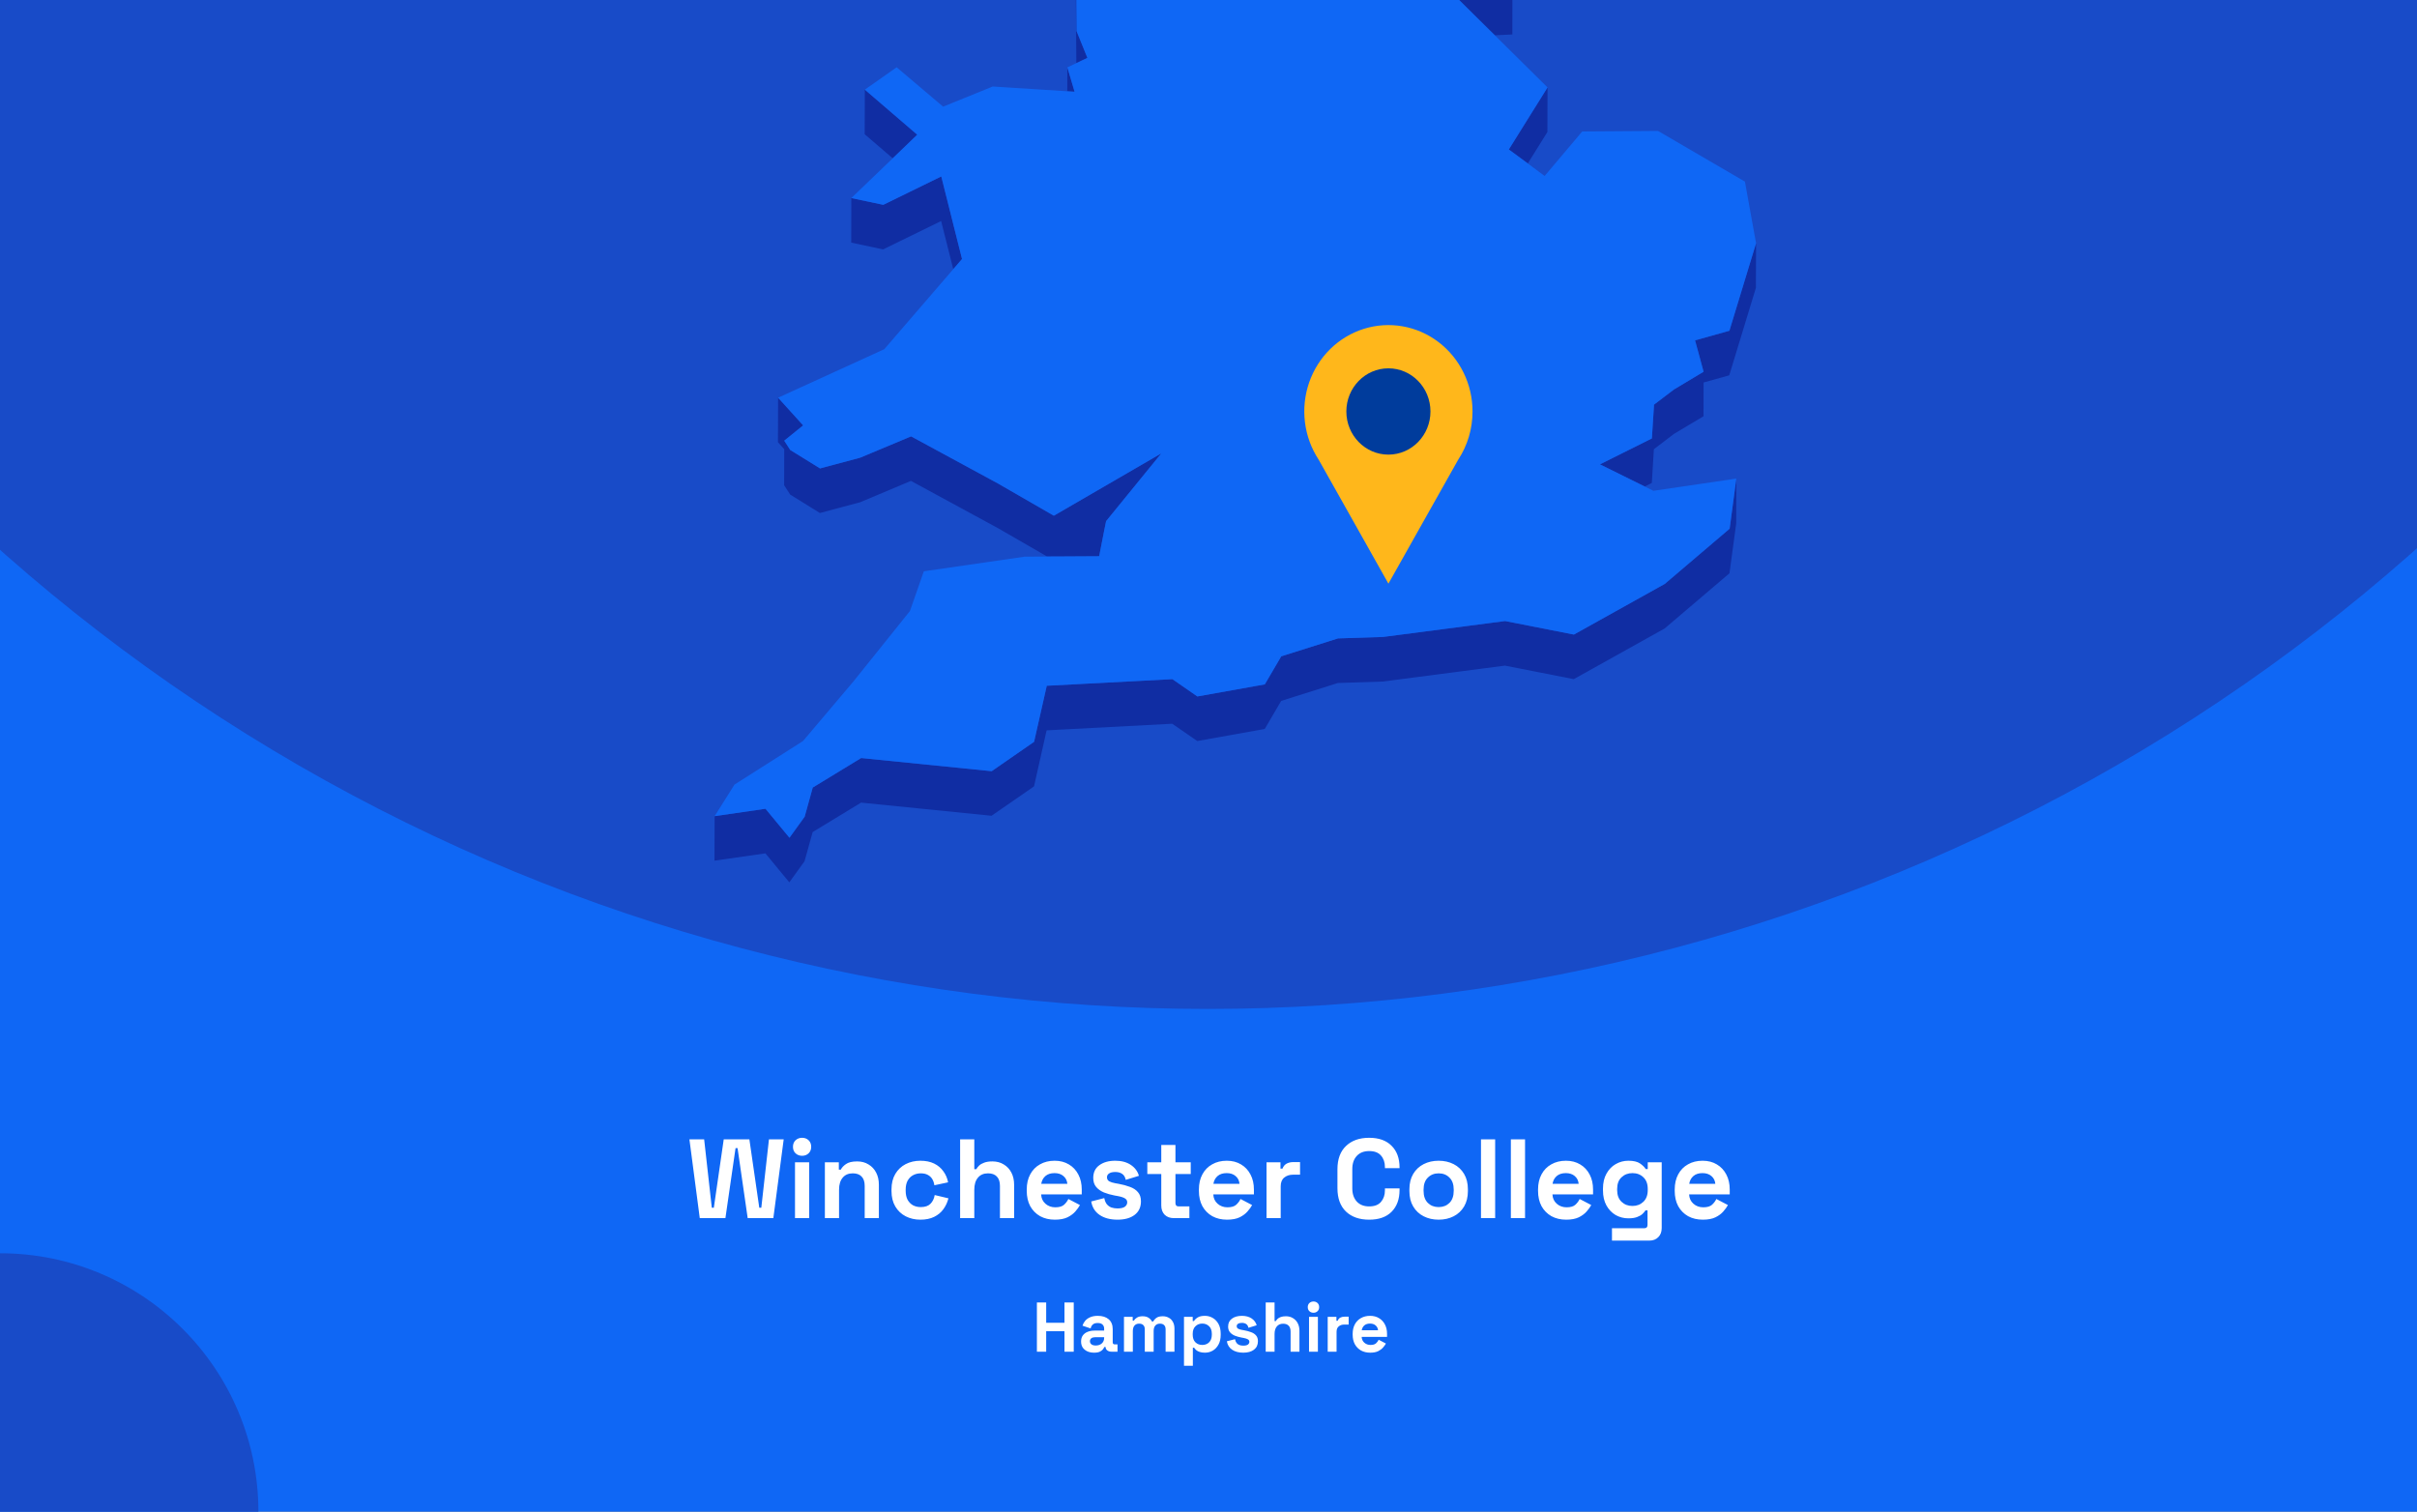 <?xml version="1.0" encoding="utf-8"?>
<svg xmlns="http://www.w3.org/2000/svg" fill="none" height="860" viewBox="0 0 1375 860" width="1375">
<rect x="0" y="0" width="1375" height="860" fill="#808080" stroke="none"/>
<g clip-path="url(#clip0_1901_1912)">
<rect fill="#0F67F5" height="860" width="1375"/>
<circle cx="687" cy="-460" fill="#184BC8" r="1034"/>
<g clip-path="url(#clip1_1901_1912)">
<path d="M850.394 20.084L860.359 19.603L860.403 -5.764L844.231 -5.021L815.865 -14.074L844.188 13.961L850.394 20.084Z" fill="#102DA3"/>
<path d="M599.12 -53.698L588.892 -72.198L569.749 -107.844L569.661 -82.476L588.805 -46.831L599.076 -28.33L612.145 -25.531L612.057 -0.601L612.32 35.919L612.363 35.876L618.614 32.945L612.451 17.725L612.145 -25.968L626.131 -47.924L599.12 -53.698Z" fill="#102DA3"/>
<path d="M611.314 52.189L607.206 38.324L607.162 51.926L611.314 52.189Z" fill="#102DA3"/>
<path d="M521.802 76.634L491.993 51.004L491.906 76.371L507.859 90.061L521.802 76.634Z" fill="#102DA3"/>
<path d="M869.145 92.994L880.291 75.106L880.378 49.738L858.35 85.034L869.145 92.994Z" fill="#102DA3"/>
<path d="M484.257 138.04L502.395 141.889L535.395 125.75L542.3 153.13L547.283 147.356L535.482 100.383L502.483 116.522L484.301 112.673L484.257 138.04Z" fill="#102DA3"/>
<path d="M983.834 188.167L964.297 193.634L969.148 211.479L952.364 221.538L940.957 230.198L939.733 249.442L910.187 264.182L935.668 276.778L939.689 274.766L940.869 255.566L952.277 246.862L969.104 236.802L969.148 217.602L983.746 213.534L998.913 163.762L999 138.395L983.834 188.167Z" fill="#102DA3"/>
<path d="M449.509 281.366L466.424 291.863L489.327 285.74L518.217 273.581L567.65 300.435L595.711 316.618L599.469 316.574H603.272L625.301 316.443L628.098 302.141L629.234 296.499L660.66 257.923L599.513 293.394L567.738 275.068L518.305 248.257L489.37 260.373L466.511 266.496L449.553 255.999L446.144 250.707L456.896 242.003L442.647 226.258L442.56 251.581L446.144 255.561L446.1 276.074L449.509 281.366Z" fill="#102DA3"/>
<path d="M947.075 332.189L895.369 361.012L856.208 353.314L786.8 362.367L761.187 363.198L728.888 373.389L719.534 389.353L681.159 396.22L666.954 386.379L595.492 390.14L588.281 422.024L564.154 438.732L489.895 431.253L462.359 448.048L457.77 464.624L449.116 476.608L435.479 460.119L406.545 464.318L406.458 489.642L435.436 485.487L449.029 501.976L457.683 489.992L462.316 473.372L489.851 456.62L564.067 464.099L588.237 447.392L595.405 415.508L666.867 411.746L681.115 421.587L719.491 414.72L728.844 398.757L761.1 388.566L786.713 387.735L856.12 378.681L895.282 386.379L946.988 357.556L983.877 326.153L987.723 297.637L987.767 272.27L983.965 300.786L947.075 332.189Z" fill="#102DA3"/>
<path d="M939.733 249.441L940.957 230.197L952.364 221.537L969.148 211.477L964.296 193.633L983.834 188.166L999 138.393L992.663 103.316L943.229 74.493L900.09 74.8L878.717 100.123L869.145 92.994L858.349 85.034L880.378 49.739L850.395 20.085L844.188 13.962L815.866 -14.074L844.232 -5.02L860.404 -5.764L788.199 -113.488L750.304 -126.259L717.349 -218.106L715.12 -242.642L637.801 -305.055L623.771 -300.638L605.982 -295.039L596.76 -292.153L579.889 -298.013L606.026 -318.745L642.347 -333.528L627.093 -347.174L616.56 -356.533L672.593 -441.077L677.138 -466.269L694.534 -486.257L661.316 -515.867L570.317 -511.274L545.753 -498.853L519.878 -485.776L548.594 -528.332L545.972 -530.3L531.636 -540.84L595.23 -606.14L593.132 -618.08L597.765 -634L574.163 -633.825L499.511 -605.527L492.649 -623.372L478.619 -605.396L470.402 -626.521L458.95 -623.153L437.184 -549.457L452.831 -529.688L437.14 -529.6L421.143 -529.469L408.075 -467.144L421.012 -449.999L417.865 -428.743L414.587 -406.874L379.009 -387.455L382.593 -356.358L380.146 -351.46L369.306 -329.766L381.457 -325.174L446.45 -382.6L449.203 -373.984L446.406 -369.479L429.841 -342.625L419.22 -325.436L423.416 -303.612L421.405 -288.173L411.265 -208.79L422.717 -208.878L437.796 -271.246L445.182 -274.614L464.807 -262.149L494.091 -227.247L484.519 -213.208L467.386 -187.971L463.54 -158.799L450.69 -158.711L474.292 -119.13L481.328 -123.11L483.864 -144.366L511.661 -123.328L530.412 -140.036L568.787 -150.883L604.409 -164.354L584.172 -131.376L569.749 -107.845L588.893 -72.2L599.12 -53.699L626.131 -47.926L612.145 -25.97L612.451 17.723L618.614 32.944L612.364 35.874L612.32 35.918L607.206 38.323L611.315 52.188L607.162 51.925L564.766 49.214L536.531 60.673L510.088 38.279L491.993 51.007L521.802 76.637L507.859 90.064L484.301 112.676L502.483 116.525L535.482 100.386L547.283 147.359L542.3 153.132L503.051 198.663L442.647 226.26L456.896 242.006L446.144 250.709L449.553 256.002L466.512 266.498L489.371 260.375L518.305 248.26L567.738 275.071L599.514 293.397L660.66 257.926L629.235 296.502L628.098 302.144L625.301 316.446L603.272 316.577H599.47L595.711 316.621L582.861 316.708L525.56 325.018L517.649 347.63L485.568 387.606L456.809 421.589L417.865 446.344L406.545 464.32L435.479 460.121L449.116 476.61L457.77 464.626L462.359 448.05L489.895 431.255L564.154 438.734L588.281 422.027L595.492 390.142L666.954 386.381L681.159 396.222L719.534 389.355L728.888 373.391L761.188 363.201L786.8 362.37L856.208 353.316L895.37 361.014L947.076 332.191L983.965 300.788L987.767 272.272L940.607 279.226L935.668 276.777L910.187 264.18L939.733 249.441Z" fill="#0F67F5"/>
</g>
<g clip-path="url(#clip2_1901_1912)">
<path d="M837.699 234.106C837.707 226.429 835.961 218.856 832.601 211.996C829.241 205.137 824.36 199.181 818.35 194.608C812.34 190.034 805.369 186.971 797.996 185.663C790.623 184.355 783.054 184.839 775.897 187.077C768.739 189.315 762.193 193.243 756.783 198.547C751.374 203.851 747.251 210.383 744.747 217.618C742.244 224.853 741.428 232.589 742.366 240.206C743.304 247.823 745.969 255.109 750.148 261.477L770.008 296.76L789.856 332.056L809.716 296.76L829.551 261.527C834.878 253.428 837.716 243.877 837.699 234.106Z" fill="#FFB71B"/>
<path d="M789.843 258.64C803.055 258.64 813.765 247.65 813.765 234.093C813.765 220.537 803.055 209.547 789.843 209.547C776.632 209.547 765.922 220.537 765.922 234.093C765.922 247.65 776.632 258.64 789.843 258.64Z" fill="#003C9C"/>
</g>
<circle cx="147" cy="147" fill="#184BC8" r="147" transform="matrix(-1 0 0 1 147 713)"/>
<path d="M398.089 693L392.201 648.2H400.585L404.937 687.112H406.089L411.721 648.2H426.313L431.945 687.112H433.097L437.449 648.2H445.833L439.945 693H425.353L419.593 653.192H418.441L412.681 693H398.089ZM452.261 693V661.256H460.325V693H452.261ZM456.293 657.544C454.843 657.544 453.605 657.075 452.581 656.136C451.6 655.197 451.109 653.96 451.109 652.424C451.109 650.888 451.6 649.651 452.581 648.712C453.605 647.773 454.843 647.304 456.293 647.304C457.787 647.304 459.024 647.773 460.005 648.712C460.987 649.651 461.477 650.888 461.477 652.424C461.477 653.96 460.987 655.197 460.005 656.136C459.024 657.075 457.787 657.544 456.293 657.544ZM469.261 693V661.256H477.197V665.416H478.349C478.861 664.307 479.821 663.261 481.229 662.28C482.637 661.256 484.771 660.744 487.629 660.744C490.104 660.744 492.259 661.32 494.093 662.472C495.971 663.581 497.421 665.139 498.445 667.144C499.469 669.107 499.981 671.411 499.981 674.056V693H491.917V674.696C491.917 672.307 491.32 670.515 490.125 669.32C488.973 668.125 487.309 667.528 485.133 667.528C482.659 667.528 480.739 668.36 479.373 670.024C478.008 671.645 477.325 673.928 477.325 676.872V693H469.261ZM523.611 693.896C520.539 693.896 517.744 693.256 515.227 691.976C512.752 690.696 510.789 688.84 509.339 686.408C507.888 683.976 507.163 681.032 507.163 677.576V676.68C507.163 673.224 507.888 670.28 509.339 667.848C510.789 665.416 512.752 663.56 515.227 662.28C517.744 661 520.539 660.36 523.611 660.36C526.64 660.36 529.243 660.893 531.419 661.96C533.595 663.027 535.344 664.499 536.667 666.376C538.032 668.211 538.928 670.301 539.355 672.648L531.547 674.312C531.376 673.032 530.992 671.88 530.395 670.856C529.797 669.832 528.944 669.021 527.835 668.424C526.768 667.827 525.424 667.528 523.803 667.528C522.181 667.528 520.709 667.891 519.387 668.616C518.107 669.299 517.083 670.344 516.315 671.752C515.589 673.117 515.227 674.803 515.227 676.808V677.448C515.227 679.453 515.589 681.16 516.315 682.568C517.083 683.933 518.107 684.979 519.387 685.704C520.709 686.387 522.181 686.728 523.803 686.728C526.235 686.728 528.069 686.109 529.307 684.872C530.587 683.592 531.397 681.928 531.739 679.88L539.547 681.736C538.992 683.997 538.032 686.067 536.667 687.944C535.344 689.779 533.595 691.229 531.419 692.296C529.243 693.363 526.64 693.896 523.611 693.896ZM546.199 693V648.2H554.263V665.16H555.415C555.756 664.477 556.289 663.795 557.015 663.112C557.74 662.429 558.7 661.875 559.895 661.448C561.132 660.979 562.689 660.744 564.567 660.744C567.041 660.744 569.196 661.32 571.031 662.472C572.908 663.581 574.359 665.139 575.383 667.144C576.407 669.107 576.919 671.411 576.919 674.056V693H568.855V674.696C568.855 672.307 568.257 670.515 567.063 669.32C565.911 668.125 564.247 667.528 562.071 667.528C559.596 667.528 557.676 668.36 556.311 670.024C554.945 671.645 554.263 673.928 554.263 676.872V693H546.199ZM600.1 693.896C596.943 693.896 594.148 693.235 591.716 691.912C589.327 690.547 587.45 688.648 586.084 686.216C584.762 683.741 584.1 680.84 584.1 677.512V676.744C584.1 673.416 584.762 670.536 586.084 668.104C587.407 665.629 589.263 663.731 591.652 662.408C594.042 661.043 596.815 660.36 599.972 660.36C603.087 660.36 605.796 661.064 608.1 662.472C610.404 663.837 612.196 665.757 613.476 668.232C614.756 670.664 615.396 673.501 615.396 676.744V679.496H592.292C592.378 681.672 593.188 683.443 594.724 684.808C596.26 686.173 598.138 686.856 600.356 686.856C602.618 686.856 604.282 686.365 605.348 685.384C606.415 684.403 607.226 683.315 607.78 682.12L614.372 685.576C613.775 686.685 612.9 687.901 611.748 689.224C610.639 690.504 609.146 691.613 607.268 692.552C605.391 693.448 603.002 693.896 600.1 693.896ZM592.356 673.48H607.204C607.034 671.645 606.287 670.173 604.964 669.064C603.684 667.955 601.999 667.4 599.908 667.4C597.732 667.4 596.004 667.955 594.724 669.064C593.444 670.173 592.655 671.645 592.356 673.48ZM635.758 693.896C631.619 693.896 628.227 693 625.582 691.208C622.936 689.416 621.336 686.856 620.782 683.528L628.206 681.608C628.504 683.101 628.995 684.275 629.678 685.128C630.403 685.981 631.278 686.6 632.302 686.984C633.368 687.325 634.52 687.496 635.758 687.496C637.635 687.496 639.022 687.176 639.918 686.536C640.814 685.853 641.262 685.021 641.262 684.04C641.262 683.059 640.835 682.312 639.982 681.8C639.128 681.245 637.763 680.797 635.886 680.456L634.094 680.136C631.875 679.709 629.848 679.133 628.014 678.408C626.179 677.64 624.707 676.595 623.598 675.272C622.488 673.949 621.934 672.243 621.934 670.152C621.934 666.995 623.086 664.584 625.39 662.92C627.694 661.213 630.723 660.36 634.478 660.36C638.019 660.36 640.963 661.149 643.31 662.728C645.656 664.307 647.192 666.376 647.918 668.936L640.43 671.24C640.088 669.619 639.384 668.467 638.318 667.784C637.294 667.101 636.014 666.76 634.478 666.76C632.942 666.76 631.768 667.037 630.958 667.592C630.147 668.104 629.742 668.829 629.742 669.768C629.742 670.792 630.168 671.56 631.022 672.072C631.875 672.541 633.027 672.904 634.478 673.16L636.27 673.48C638.659 673.907 640.814 674.483 642.734 675.208C644.696 675.891 646.232 676.893 647.342 678.216C648.494 679.496 649.07 681.245 649.07 683.464C649.07 686.792 647.854 689.373 645.422 691.208C643.032 693 639.811 693.896 635.758 693.896ZM667.671 693C665.581 693 663.874 692.36 662.551 691.08C661.271 689.757 660.631 688.008 660.631 685.832V667.912H652.695V661.256H660.631V651.4H668.695V661.256H677.399V667.912H668.695V684.424C668.695 685.704 669.293 686.344 670.487 686.344H676.631V693H667.671ZM698.038 693.896C694.88 693.896 692.086 693.235 689.654 691.912C687.264 690.547 685.387 688.648 684.022 686.216C682.699 683.741 682.038 680.84 682.038 677.512V676.744C682.038 673.416 682.699 670.536 684.022 668.104C685.344 665.629 687.2 663.731 689.59 662.408C691.979 661.043 694.752 660.36 697.91 660.36C701.024 660.36 703.734 661.064 706.038 662.472C708.342 663.837 710.134 665.757 711.414 668.232C712.694 670.664 713.334 673.501 713.334 676.744V679.496H690.23C690.315 681.672 691.126 683.443 692.662 684.808C694.198 686.173 696.075 686.856 698.294 686.856C700.555 686.856 702.219 686.365 703.286 685.384C704.352 684.403 705.163 683.315 705.718 682.12L712.31 685.576C711.712 686.685 710.838 687.901 709.686 689.224C708.576 690.504 707.083 691.613 705.206 692.552C703.328 693.448 700.939 693.896 698.038 693.896ZM690.294 673.48H705.142C704.971 671.645 704.224 670.173 702.902 669.064C701.622 667.955 699.936 667.4 697.846 667.4C695.67 667.4 693.942 667.955 692.662 669.064C691.382 670.173 690.592 671.645 690.294 673.48ZM720.511 693V661.256H728.447V664.84H729.599C730.069 663.56 730.837 662.621 731.903 662.024C733.013 661.427 734.293 661.128 735.743 661.128H739.583V668.296H735.615C733.567 668.296 731.882 668.851 730.559 669.96C729.237 671.027 728.575 672.691 728.575 674.952V693H720.511ZM778.904 693.896C773.358 693.896 768.963 692.36 765.72 689.288C762.478 686.173 760.856 681.736 760.856 675.976V665.224C760.856 659.464 762.478 655.048 765.72 651.976C768.963 648.861 773.358 647.304 778.904 647.304C784.408 647.304 788.654 648.819 791.64 651.848C794.67 654.835 796.184 658.952 796.184 664.2V664.584H787.864V663.944C787.864 661.299 787.118 659.123 785.624 657.416C784.174 655.709 781.934 654.856 778.904 654.856C775.918 654.856 773.571 655.773 771.864 657.608C770.158 659.443 769.304 661.939 769.304 665.096V676.104C769.304 679.219 770.158 681.715 771.864 683.592C773.571 685.427 775.918 686.344 778.904 686.344C781.934 686.344 784.174 685.491 785.624 683.784C787.118 682.035 787.864 679.859 787.864 677.256V676.104H796.184V677C796.184 682.248 794.67 686.387 791.64 689.416C788.654 692.403 784.408 693.896 778.904 693.896ZM818.428 693.896C815.27 693.896 812.433 693.256 809.916 691.976C807.398 690.696 805.414 688.84 803.964 686.408C802.513 683.976 801.788 681.053 801.788 677.64V676.616C801.788 673.203 802.513 670.28 803.964 667.848C805.414 665.416 807.398 663.56 809.916 662.28C812.433 661 815.27 660.36 818.428 660.36C821.585 660.36 824.422 661 826.94 662.28C829.457 663.56 831.441 665.416 832.892 667.848C834.342 670.28 835.068 673.203 835.068 676.616V677.64C835.068 681.053 834.342 683.976 832.892 686.408C831.441 688.84 829.457 690.696 826.94 691.976C824.422 693.256 821.585 693.896 818.428 693.896ZM818.428 686.728C820.902 686.728 822.95 685.939 824.572 684.36C826.193 682.739 827.004 680.435 827.004 677.448V676.808C827.004 673.821 826.193 671.539 824.572 669.96C822.993 668.339 820.945 667.528 818.428 667.528C815.953 667.528 813.905 668.339 812.284 669.96C810.662 671.539 809.852 673.821 809.852 676.808V677.448C809.852 680.435 810.662 682.739 812.284 684.36C813.905 685.939 815.953 686.728 818.428 686.728ZM842.511 693V648.2H850.575V693H842.511ZM859.511 693V648.2H867.575V693H859.511ZM890.975 693.896C887.818 693.896 885.023 693.235 882.591 691.912C880.202 690.547 878.325 688.648 876.959 686.216C875.637 683.741 874.975 680.84 874.975 677.512V676.744C874.975 673.416 875.637 670.536 876.959 668.104C878.282 665.629 880.138 663.731 882.527 662.408C884.917 661.043 887.69 660.36 890.847 660.36C893.962 660.36 896.671 661.064 898.975 662.472C901.279 663.837 903.071 665.757 904.351 668.232C905.631 670.664 906.271 673.501 906.271 676.744V679.496H883.167C883.253 681.672 884.063 683.443 885.599 684.808C887.135 686.173 889.013 686.856 891.231 686.856C893.493 686.856 895.157 686.365 896.223 685.384C897.29 684.403 898.101 683.315 898.655 682.12L905.247 685.576C904.65 686.685 903.775 687.901 902.623 689.224C901.514 690.504 900.021 691.613 898.143 692.552C896.266 693.448 893.877 693.896 890.975 693.896ZM883.231 673.48H898.079C897.909 671.645 897.162 670.173 895.839 669.064C894.559 667.955 892.874 667.4 890.783 667.4C888.607 667.4 886.879 667.955 885.599 669.064C884.319 670.173 883.53 671.645 883.231 673.48ZM911.913 677.256V676.232C911.913 672.904 912.574 670.067 913.897 667.72C915.219 665.331 916.969 663.517 919.145 662.28C921.363 661 923.774 660.36 926.377 660.36C929.278 660.36 931.475 660.872 932.969 661.896C934.462 662.92 935.55 663.987 936.233 665.096H937.385V661.256H945.321V698.632C945.321 700.808 944.681 702.536 943.401 703.816C942.121 705.139 940.414 705.8 938.281 705.8H917.033V698.76H935.465C936.659 698.76 937.257 698.12 937.257 696.84V688.584H936.105C935.678 689.267 935.081 689.971 934.313 690.696C933.545 691.379 932.521 691.955 931.241 692.424C929.961 692.893 928.339 693.128 926.377 693.128C923.774 693.128 921.363 692.509 919.145 691.272C916.969 689.992 915.219 688.179 913.897 685.832C912.574 683.443 911.913 680.584 911.913 677.256ZM928.681 686.088C931.155 686.088 933.225 685.299 934.889 683.72C936.553 682.141 937.385 679.923 937.385 677.064V676.424C937.385 673.523 936.553 671.304 934.889 669.768C933.267 668.189 931.198 667.4 928.681 667.4C926.206 667.4 924.137 668.189 922.473 669.768C920.809 671.304 919.977 673.523 919.977 676.424V677.064C919.977 679.923 920.809 682.141 922.473 683.72C924.137 685.299 926.206 686.088 928.681 686.088ZM968.725 693.896C965.568 693.896 962.773 693.235 960.341 691.912C957.952 690.547 956.075 688.648 954.709 686.216C953.387 683.741 952.725 680.84 952.725 677.512V676.744C952.725 673.416 953.387 670.536 954.709 668.104C956.032 665.629 957.888 663.731 960.277 662.408C962.667 661.043 965.44 660.36 968.597 660.36C971.712 660.36 974.421 661.064 976.725 662.472C979.029 663.837 980.821 665.757 982.101 668.232C983.381 670.664 984.021 673.501 984.021 676.744V679.496H960.917C961.003 681.672 961.813 683.443 963.349 684.808C964.885 686.173 966.763 686.856 968.981 686.856C971.243 686.856 972.907 686.365 973.973 685.384C975.04 684.403 975.851 683.315 976.405 682.12L982.997 685.576C982.4 686.685 981.525 687.901 980.373 689.224C979.264 690.504 977.771 691.613 975.893 692.552C974.016 693.448 971.627 693.896 968.725 693.896ZM960.981 673.48H975.829C975.659 671.645 974.912 670.173 973.589 669.064C972.309 667.955 970.624 667.4 968.533 667.4C966.357 667.4 964.629 667.955 963.349 669.064C962.069 670.173 961.28 671.645 960.981 673.48Z" fill="white"/>
<path d="M589.882 769V741H595.162V752.56H605.562V741H610.842V769H605.562V757.36H595.162V769H589.882ZM622.452 769.56C621.039 769.56 619.772 769.32 618.652 768.84C617.532 768.333 616.639 767.613 615.972 766.68C615.332 765.72 615.012 764.56 615.012 763.2C615.012 761.84 615.332 760.707 615.972 759.8C616.639 758.867 617.546 758.173 618.692 757.72C619.866 757.24 621.199 757 622.692 757H628.132V755.88C628.132 754.947 627.839 754.187 627.252 753.6C626.666 752.987 625.732 752.68 624.452 752.68C623.199 752.68 622.266 752.973 621.652 753.56C621.039 754.12 620.639 754.853 620.452 755.76L615.812 754.2C616.132 753.187 616.639 752.267 617.332 751.44C618.052 750.587 618.999 749.907 620.172 749.4C621.372 748.867 622.826 748.6 624.532 748.6C627.146 748.6 629.212 749.253 630.732 750.56C632.252 751.867 633.012 753.76 633.012 756.24V763.64C633.012 764.44 633.386 764.84 634.132 764.84H635.732V769H632.372C631.386 769 630.572 768.76 629.932 768.28C629.292 767.8 628.972 767.16 628.972 766.36V766.32H628.212C628.106 766.64 627.866 767.067 627.492 767.6C627.119 768.107 626.532 768.56 625.732 768.96C624.932 769.36 623.839 769.56 622.452 769.56ZM623.332 765.48C624.746 765.48 625.892 765.093 626.772 764.32C627.679 763.52 628.132 762.467 628.132 761.16V760.76H623.052C622.119 760.76 621.386 760.96 620.852 761.36C620.319 761.76 620.052 762.32 620.052 763.04C620.052 763.76 620.332 764.347 620.892 764.8C621.452 765.253 622.266 765.48 623.332 765.48ZM639.417 769V749.16H644.377V751.32H645.097C645.444 750.653 646.017 750.08 646.817 749.6C647.617 749.093 648.671 748.84 649.977 748.84C651.391 748.84 652.524 749.12 653.377 749.68C654.231 750.213 654.884 750.92 655.337 751.8H656.057C656.511 750.947 657.151 750.24 657.977 749.68C658.804 749.12 659.977 748.84 661.497 748.84C662.724 748.84 663.831 749.107 664.817 749.64C665.831 750.147 666.631 750.933 667.217 752C667.831 753.04 668.137 754.36 668.137 755.96V769H663.097V756.32C663.097 755.227 662.817 754.413 662.257 753.88C661.697 753.32 660.911 753.04 659.897 753.04C658.751 753.04 657.857 753.413 657.217 754.16C656.604 754.88 656.297 755.92 656.297 757.28V769H651.257V756.32C651.257 755.227 650.977 754.413 650.417 753.88C649.857 753.32 649.071 753.04 648.057 753.04C646.911 753.04 646.017 753.413 645.377 754.16C644.764 754.88 644.457 755.92 644.457 757.28V769H639.417ZM673.558 777V749.16H678.518V751.56H679.238C679.691 750.787 680.398 750.107 681.358 749.52C682.318 748.907 683.691 748.6 685.478 748.6C687.078 748.6 688.558 749 689.918 749.8C691.278 750.573 692.371 751.72 693.198 753.24C694.024 754.76 694.438 756.6 694.438 758.76V759.4C694.438 761.56 694.024 763.4 693.198 764.92C692.371 766.44 691.278 767.6 689.918 768.4C688.558 769.173 687.078 769.56 685.478 769.56C684.278 769.56 683.264 769.413 682.438 769.12C681.638 768.853 680.984 768.507 680.478 768.08C679.998 767.627 679.611 767.173 679.318 766.72H678.598V777H673.558ZM683.958 765.16C685.531 765.16 686.824 764.667 687.838 763.68C688.878 762.667 689.398 761.2 689.398 759.28V758.88C689.398 756.96 688.878 755.507 687.838 754.52C686.798 753.507 685.504 753 683.958 753C682.411 753 681.118 753.507 680.078 754.52C679.038 755.507 678.518 756.96 678.518 758.88V759.28C678.518 761.2 679.038 762.667 680.078 763.68C681.118 764.667 682.411 765.16 683.958 765.16ZM707.306 769.56C704.719 769.56 702.599 769 700.946 767.88C699.292 766.76 698.292 765.16 697.946 763.08L702.586 761.88C702.772 762.813 703.079 763.547 703.506 764.08C703.959 764.613 704.506 765 705.146 765.24C705.812 765.453 706.532 765.56 707.306 765.56C708.479 765.56 709.346 765.36 709.906 764.96C710.466 764.533 710.746 764.013 710.746 763.4C710.746 762.787 710.479 762.32 709.946 762C709.412 761.653 708.559 761.373 707.386 761.16L706.266 760.96C704.879 760.693 703.612 760.333 702.466 759.88C701.319 759.4 700.399 758.747 699.706 757.92C699.012 757.093 698.666 756.027 698.666 754.72C698.666 752.747 699.386 751.24 700.826 750.2C702.266 749.133 704.159 748.6 706.506 748.6C708.719 748.6 710.559 749.093 712.026 750.08C713.492 751.067 714.452 752.36 714.906 753.96L710.226 755.4C710.012 754.387 709.572 753.667 708.906 753.24C708.266 752.813 707.466 752.6 706.506 752.6C705.546 752.6 704.812 752.773 704.306 753.12C703.799 753.44 703.546 753.893 703.546 754.48C703.546 755.12 703.812 755.6 704.346 755.92C704.879 756.213 705.599 756.44 706.506 756.6L707.626 756.8C709.119 757.067 710.466 757.427 711.666 757.88C712.892 758.307 713.852 758.933 714.546 759.76C715.266 760.56 715.626 761.653 715.626 763.04C715.626 765.12 714.866 766.733 713.346 767.88C711.852 769 709.839 769.56 707.306 769.56ZM720.042 769V741H725.082V751.6H725.802C726.016 751.173 726.349 750.747 726.802 750.32C727.256 749.893 727.856 749.547 728.602 749.28C729.376 748.987 730.349 748.84 731.522 748.84C733.069 748.84 734.416 749.2 735.562 749.92C736.736 750.613 737.642 751.587 738.282 752.84C738.922 754.067 739.242 755.507 739.242 757.16V769H734.202V757.56C734.202 756.067 733.829 754.947 733.082 754.2C732.362 753.453 731.322 753.08 729.962 753.08C728.416 753.08 727.216 753.6 726.362 754.64C725.509 755.653 725.082 757.08 725.082 758.92V769H720.042ZM744.691 769V749.16H749.731V769H744.691ZM747.211 746.84C746.304 746.84 745.531 746.547 744.891 745.96C744.277 745.373 743.971 744.6 743.971 743.64C743.971 742.68 744.277 741.907 744.891 741.32C745.531 740.733 746.304 740.44 747.211 740.44C748.144 740.44 748.917 740.733 749.531 741.32C750.144 741.907 750.451 742.68 750.451 743.64C750.451 744.6 750.144 745.373 749.531 745.96C748.917 746.547 748.144 746.84 747.211 746.84ZM755.316 769V749.16H760.276V751.4H760.996C761.289 750.6 761.769 750.013 762.436 749.64C763.129 749.267 763.929 749.08 764.836 749.08H767.236V753.56H764.756C763.476 753.56 762.422 753.907 761.596 754.6C760.769 755.267 760.356 756.307 760.356 757.72V769H755.316ZM779.512 769.56C777.539 769.56 775.792 769.147 774.272 768.32C772.779 767.467 771.605 766.28 770.752 764.76C769.925 763.213 769.512 761.4 769.512 759.32V758.84C769.512 756.76 769.925 754.96 770.752 753.44C771.579 751.893 772.739 750.707 774.232 749.88C775.725 749.027 777.459 748.6 779.432 748.6C781.379 748.6 783.072 749.04 784.512 749.92C785.952 750.773 787.072 751.973 787.872 753.52C788.672 755.04 789.072 756.813 789.072 758.84V760.56H774.632C774.685 761.92 775.192 763.027 776.152 763.88C777.112 764.733 778.285 765.16 779.672 765.16C781.085 765.16 782.125 764.853 782.792 764.24C783.459 763.627 783.965 762.947 784.312 762.2L788.432 764.36C788.059 765.053 787.512 765.813 786.792 766.64C786.099 767.44 785.165 768.133 783.992 768.72C782.819 769.28 781.325 769.56 779.512 769.56ZM774.672 756.8H783.952C783.845 755.653 783.379 754.733 782.552 754.04C781.752 753.347 780.699 753 779.392 753C778.032 753 776.952 753.347 776.152 754.04C775.352 754.733 774.859 755.653 774.672 756.8Z" fill="white"/>
</g>
<defs>
<clipPath id="clip0_1901_1912">
<rect fill="white" height="860" width="1375"/>
</clipPath>
<clipPath id="clip1_1901_1912">
<rect fill="white" height="1135.98" transform="translate(240.5 -634)" width="758.5"/>
</clipPath>
<clipPath id="clip2_1901_1912">
<rect fill="white" height="147.092" transform="translate(742 185)" width="95.699"/>
</clipPath>
</defs>
</svg>
